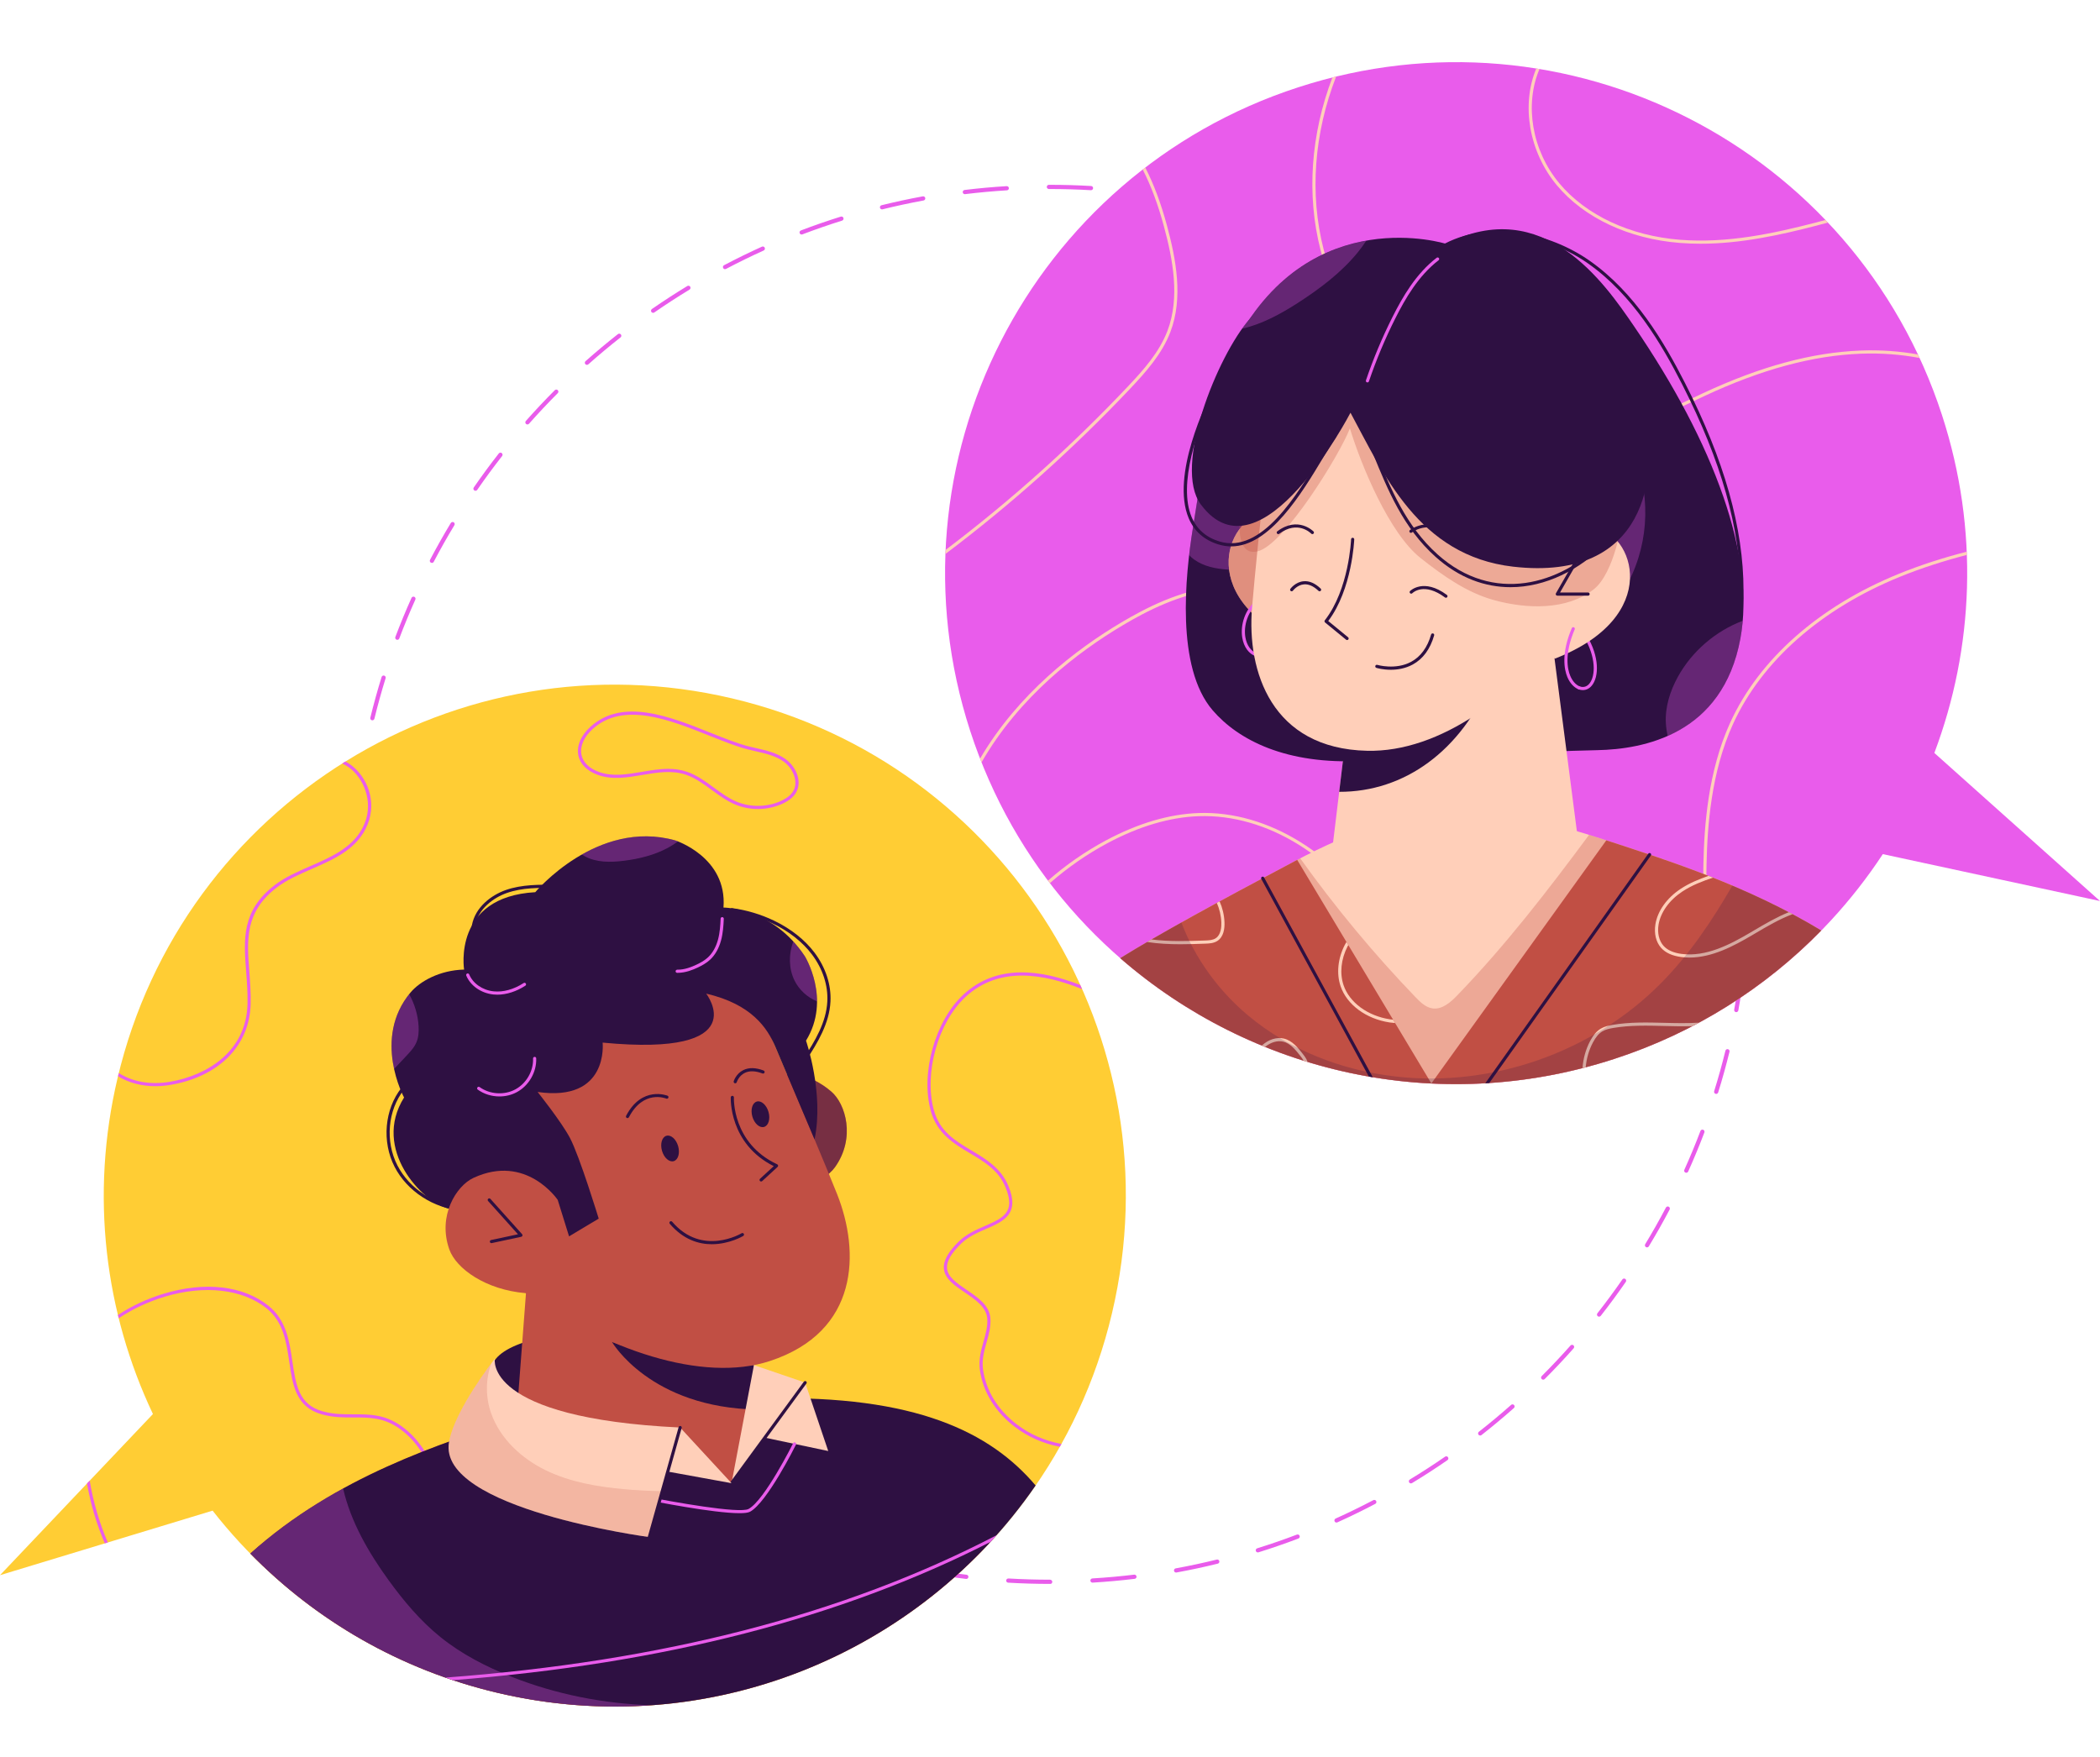 <?xml version="1.0" encoding="UTF-8"?><svg xmlns="http://www.w3.org/2000/svg" xmlns:xlink="http://www.w3.org/1999/xlink" height="418.5" preserveAspectRatio="xMidYMid meet" version="1.0" viewBox="0.0 -14.8 500.0 418.5" width="500.0" zoomAndPan="magnify"><g id="change1_4"><path d="M250.089,362.379H250c-3.317,0-6.67-0.099-9.964-0.293 c-0.275-0.016-0.486-0.253-0.47-0.528c0.017-0.277,0.29-0.48,0.528-0.47 c3.274,0.193,6.607,0.291,9.905,0.291c0.276,0,0.544,0.224,0.544,0.5 S250.365,362.379,250.089,362.379z M260.116,362.076 c-0.263,0-0.483-0.205-0.499-0.47c-0.017-0.275,0.193-0.512,0.469-0.529 c3.32-0.2,6.671-0.502,9.959-0.899c0.255-0.035,0.523,0.161,0.556,0.437 c0.033,0.274-0.162,0.523-0.437,0.557c-3.308,0.399-6.679,0.703-10.018,0.904 C260.136,362.075,260.126,362.076,260.116,362.076z M230.076,361.196 c-0.021,0-0.04-0.001-0.061-0.003c-3.314-0.396-6.661-0.899-9.947-1.495 c-0.272-0.049-0.452-0.31-0.403-0.582c0.05-0.272,0.316-0.451,0.581-0.403 c3.267,0.592,6.594,1.093,9.889,1.486c0.274,0.033,0.47,0.282,0.437,0.556 C230.541,361.009,230.325,361.196,230.076,361.196z M280.019,359.673 c-0.236,0-0.447-0.169-0.491-0.41c-0.049-0.272,0.131-0.532,0.402-0.582 c3.262-0.595,6.551-1.3,9.777-2.093c0.271-0.068,0.54,0.098,0.604,0.366 c0.066,0.268-0.098,0.539-0.366,0.605c-3.245,0.799-6.555,1.507-9.836,2.106 C280.079,359.67,280.049,359.673,280.019,359.673z M210.35,357.616 c-0.039,0-0.079-0.004-0.119-0.014c-3.24-0.794-6.502-1.699-9.694-2.689 c-0.264-0.082-0.411-0.362-0.329-0.625c0.081-0.264,0.356-0.413,0.626-0.33 c3.173,0.985,6.415,1.884,9.636,2.673c0.268,0.066,0.433,0.336,0.366,0.605 C210.779,357.463,210.575,357.616,210.35,357.616z M299.487,354.88 c-0.213,0-0.41-0.137-0.478-0.351c-0.082-0.264,0.065-0.544,0.329-0.626 c3.165-0.986,6.345-2.084,9.451-3.264c0.258-0.1,0.547,0.031,0.646,0.29 c0.098,0.258-0.032,0.547-0.29,0.645c-3.126,1.188-6.325,2.292-9.51,3.285 C299.587,354.873,299.536,354.88,299.487,354.88z M191.185,351.663 c-0.059,0-0.119-0.01-0.177-0.032c-3.128-1.185-6.261-2.481-9.31-3.854 c-0.252-0.113-0.364-0.41-0.251-0.661c0.113-0.253,0.413-0.362,0.661-0.251 c3.031,1.364,6.145,2.653,9.253,3.831c0.259,0.098,0.389,0.387,0.291,0.645 C191.576,351.54,191.387,351.663,191.185,351.663z M318.215,347.768 c-0.19,0-0.372-0.109-0.456-0.294c-0.113-0.252-0.001-0.548,0.251-0.661 c3.023-1.364,6.043-2.837,8.975-4.38c0.243-0.128,0.545-0.036,0.675,0.209 c0.129,0.245,0.035,0.547-0.21,0.675c-2.949,1.552-5.987,3.035-9.028,4.406 C318.354,347.754,318.284,347.768,318.215,347.768z M172.874,343.423 c-0.079,0-0.158-0.019-0.232-0.057c-2.954-1.552-5.905-3.218-8.77-4.951 c-0.236-0.143-0.312-0.45-0.169-0.687c0.144-0.237,0.452-0.31,0.687-0.169 c2.848,1.723,5.78,3.379,8.717,4.921c0.244,0.128,0.339,0.431,0.21,0.675 C173.228,343.326,173.054,343.423,172.874,343.423z M335.94,338.444 c-0.17,0-0.335-0.086-0.429-0.241c-0.143-0.236-0.067-0.543,0.169-0.687 c2.83-1.714,5.652-3.542,8.387-5.433c0.227-0.156,0.538-0.102,0.695,0.127 c0.157,0.227,0.101,0.539-0.127,0.695c-2.751,1.903-5.59,3.742-8.438,5.466 C336.117,338.42,336.028,338.444,335.94,338.444z M155.704,333.033 c-0.099,0-0.197-0.029-0.284-0.089c-2.75-1.9-5.477-3.908-8.105-5.968 c-0.217-0.17-0.255-0.485-0.085-0.702s0.483-0.255,0.702-0.085 c2.612,2.048,5.323,4.044,8.057,5.933c0.228,0.157,0.284,0.468,0.127,0.695 C156.019,332.957,155.862,333.033,155.704,333.033z M352.422,327.046 c-0.147,0-0.295-0.065-0.394-0.191c-0.17-0.217-0.133-0.531,0.085-0.702 c2.615-2.053,5.198-4.208,7.677-6.404c0.207-0.183,0.522-0.166,0.706,0.042 c0.184,0.207,0.164,0.522-0.042,0.706c-2.494,2.21-5.093,4.377-7.724,6.443 C352.639,327.012,352.53,327.046,352.422,327.046z M139.916,320.657 c-0.118,0-0.236-0.042-0.332-0.126c-2.501-2.215-4.966-4.535-7.327-6.895 c-0.195-0.195-0.195-0.512,0-0.707s0.512-0.195,0.707,0 c2.347,2.345,4.798,4.651,7.284,6.854c0.206,0.183,0.226,0.499,0.042,0.706 C140.191,320.6,140.054,320.657,139.916,320.657z M367.426,313.748 c-0.128,0-0.256-0.049-0.354-0.146c-0.195-0.195-0.195-0.512,0-0.707 c2.35-2.35,4.657-4.8,6.857-7.28c0.183-0.208,0.498-0.226,0.706-0.042 c0.206,0.183,0.226,0.499,0.042,0.706c-2.213,2.496-4.534,4.96-6.898,7.324 C367.682,313.699,367.554,313.748,367.426,313.748z M125.73,306.484 c-0.138,0-0.275-0.057-0.374-0.168c-2.217-2.498-4.385-5.096-6.446-7.72 c-0.17-0.217-0.133-0.531,0.085-0.702c0.216-0.171,0.53-0.134,0.702,0.084 c2.048,2.608,4.204,5.19,6.407,7.673c0.184,0.207,0.164,0.523-0.042,0.706 C125.967,306.442,125.849,306.484,125.73,306.484z M380.733,298.742 c-0.108,0-0.217-0.035-0.309-0.106c-0.217-0.17-0.255-0.485-0.085-0.702 c2.054-2.619,4.051-5.329,5.937-8.054c0.156-0.228,0.468-0.283,0.695-0.126 c0.228,0.157,0.284,0.468,0.127,0.696c-1.896,2.742-3.905,5.468-5.972,8.102 C381.028,298.676,380.882,298.742,380.733,298.742z M113.352,290.72 c-0.158,0-0.314-0.075-0.411-0.215c-1.897-2.742-3.738-5.579-5.472-8.434 c-0.143-0.236-0.067-0.543,0.168-0.687c0.236-0.142,0.544-0.069,0.688,0.168 c1.723,2.837,3.552,5.658,5.438,8.383c0.157,0.227,0.101,0.539-0.127,0.696 C113.55,290.691,113.45,290.72,113.352,290.72z M392.145,282.24 c-0.089,0-0.178-0.023-0.259-0.072c-0.236-0.143-0.312-0.451-0.169-0.687 c1.725-2.845,3.382-5.776,4.927-8.714c0.129-0.245,0.432-0.337,0.675-0.209 c0.245,0.128,0.339,0.431,0.21,0.675c-1.554,2.955-3.222,5.905-4.956,8.767 C392.479,282.154,392.313,282.24,392.145,282.24z M102.961,273.591 c-0.18,0-0.353-0.097-0.442-0.267c-1.551-2.945-3.035-5.982-4.412-9.026 c-0.113-0.251-0.002-0.548,0.25-0.662c0.249-0.114,0.548-0.002,0.662,0.25 c1.367,3.026,2.843,6.044,4.385,8.973c0.129,0.244,0.035,0.547-0.209,0.675 C103.119,273.572,103.04,273.591,102.961,273.591z M401.489,264.474 c-0.069,0-0.139-0.014-0.205-0.044c-0.252-0.113-0.364-0.409-0.251-0.661 c1.364-3.025,2.654-6.138,3.836-9.251c0.098-0.258,0.387-0.389,0.646-0.29 c0.258,0.098,0.388,0.387,0.29,0.645c-1.189,3.133-2.487,6.264-3.859,9.308 C401.861,264.365,401.68,264.474,401.489,264.474z M94.721,255.346 c-0.201,0-0.392-0.123-0.468-0.322c-1.188-3.125-2.295-6.323-3.29-9.507 c-0.082-0.264,0.064-0.544,0.328-0.626c0.268-0.083,0.545,0.065,0.627,0.328 c0.988,3.165,2.088,6.344,3.271,9.45c0.098,0.258-0.032,0.547-0.29,0.645 C94.84,255.335,94.78,255.346,94.721,255.346z M408.612,245.695 c-0.049,0-0.099-0.007-0.148-0.022c-0.264-0.082-0.411-0.362-0.329-0.626 c0.984-3.163,1.886-6.404,2.68-9.634c0.065-0.268,0.334-0.436,0.604-0.366 c0.269,0.065,0.433,0.336,0.366,0.604c-0.798,3.25-1.705,6.511-2.695,9.692 C409.023,245.558,408.825,245.695,408.612,245.695z M88.743,236.207 c-0.225,0-0.43-0.152-0.485-0.38c-0.802-3.25-1.512-6.559-2.111-9.835 c-0.05-0.271,0.131-0.532,0.402-0.582c0.267-0.05,0.531,0.13,0.582,0.402 c0.596,3.256,1.302,6.545,2.098,9.776c0.066,0.268-0.098,0.539-0.365,0.605 C88.822,236.203,88.782,236.207,88.743,236.207z M413.395,226.224 c-0.03,0-0.061-0.002-0.091-0.008c-0.271-0.049-0.451-0.31-0.402-0.581 c0.595-3.268,1.097-6.594,1.492-9.887c0.033-0.275,0.283-0.466,0.556-0.437 c0.274,0.033,0.47,0.282,0.437,0.556c-0.397,3.313-0.902,6.66-1.5,9.947 C413.842,226.055,413.631,226.224,413.395,226.224z M85.13,216.487 c-0.249,0-0.465-0.186-0.495-0.44c-0.4-3.299-0.707-6.669-0.91-10.017 c-0.017-0.275,0.193-0.513,0.469-0.529c0.279-0.02,0.514,0.194,0.529,0.469 c0.202,3.328,0.507,6.678,0.904,9.958c0.033,0.274-0.162,0.523-0.436,0.557 C85.171,216.486,85.15,216.487,85.13,216.487z M415.786,206.318 c-0.01,0-0.02-0-0.029-0.001c-0.276-0.016-0.486-0.253-0.47-0.529 c0.197-3.312,0.297-6.674,0.297-9.994v-0.354c0-0.276,0.224-0.5,0.5-0.5s0.5,0.224,0.5,0.5 v0.354c0,3.339-0.101,6.722-0.299,10.053 C416.27,206.114,416.049,206.318,415.786,206.318z M83.916,196.473 c-0.276,0-0.5-0.224-0.5-0.5v-0.178c0-3.284,0.097-6.607,0.288-9.876 c0.016-0.275,0.258-0.485,0.528-0.47c0.275,0.016,0.486,0.252,0.47,0.528 c-0.189,3.25-0.286,6.553-0.286,9.817v0.178 C84.416,196.249,84.192,196.473,83.916,196.473z M415.765,185.915 c-0.262,0-0.481-0.204-0.498-0.469c-0.206-3.322-0.514-6.672-0.915-9.957 c-0.034-0.274,0.161-0.523,0.436-0.557c0.264-0.041,0.522,0.161,0.557,0.436 c0.404,3.304,0.714,6.674,0.921,10.016c0.018,0.275-0.192,0.513-0.468,0.53 C415.786,185.914,415.775,185.915,415.765,185.915z M85.089,176.459 c-0.021,0-0.04-0.001-0.061-0.003c-0.273-0.033-0.47-0.282-0.437-0.556 c0.395-3.319,0.896-6.666,1.489-9.948c0.05-0.272,0.312-0.453,0.581-0.403 c0.271,0.049,0.452,0.31,0.403,0.581c-0.59,3.263-1.088,6.59-1.481,9.889 C85.554,176.272,85.338,176.459,85.089,176.459z M413.329,166.015 c-0.236,0-0.446-0.168-0.491-0.409c-0.602-3.268-1.311-6.556-2.108-9.774 c-0.066-0.268,0.097-0.539,0.365-0.605c0.27-0.067,0.539,0.097,0.605,0.365 c0.803,3.237,1.516,6.546,2.122,9.833c0.05,0.272-0.13,0.533-0.401,0.583 C413.39,166.013,413.359,166.015,413.329,166.015z M88.657,156.73 c-0.039,0-0.079-0.004-0.119-0.014c-0.268-0.066-0.432-0.336-0.366-0.604 c0.792-3.242,1.695-6.503,2.685-9.695c0.081-0.263,0.355-0.413,0.626-0.33 c0.264,0.082,0.411,0.362,0.329,0.625c-0.983,3.172-1.881,6.414-2.669,9.636 C89.087,156.577,88.883,156.73,88.657,156.73z M408.507,146.555 c-0.213,0-0.41-0.137-0.478-0.351c-0.993-3.167-2.097-6.346-3.279-9.446 c-0.099-0.258,0.03-0.547,0.288-0.646c0.261-0.099,0.547,0.031,0.646,0.289 c1.19,3.119,2.301,6.316,3.301,9.503c0.082,0.263-0.064,0.544-0.328,0.626 C408.606,146.547,408.557,146.555,408.507,146.555z M94.6,137.561 c-0.059,0-0.118-0.01-0.177-0.032c-0.259-0.098-0.389-0.386-0.291-0.645 c1.184-3.129,2.479-6.263,3.85-9.312c0.112-0.251,0.41-0.364,0.661-0.251 c0.252,0.113,0.364,0.409,0.251,0.661c-1.363,3.031-2.65,6.145-3.826,9.255 C94.991,137.438,94.802,137.561,94.6,137.561z M401.364,127.838 c-0.19,0-0.372-0.109-0.455-0.293c-1.367-3.017-2.846-6.034-4.396-8.968 c-0.129-0.244-0.035-0.546,0.209-0.675c0.241-0.128,0.546-0.037,0.676,0.208 c1.559,2.951,3.047,5.986,4.421,9.021c0.114,0.252,0.003,0.548-0.249,0.662 C401.504,127.824,401.434,127.838,401.364,127.838z M102.831,119.247 c-0.079,0-0.158-0.019-0.232-0.057c-0.244-0.128-0.339-0.431-0.21-0.675 c1.556-2.966,3.22-5.917,4.946-8.772c0.144-0.237,0.452-0.31,0.687-0.169 c0.236,0.143,0.312,0.45,0.169,0.687c-1.716,2.837-3.37,5.771-4.917,8.719 C103.185,119.15,103.011,119.247,102.831,119.247z M392.012,110.128 c-0.168,0-0.333-0.085-0.427-0.24c-1.726-2.835-3.559-5.654-5.448-8.377 c-0.157-0.227-0.101-0.539,0.126-0.696c0.226-0.158,0.538-0.101,0.696,0.125 c1.9,2.74,3.744,5.575,5.479,8.428c0.144,0.236,0.069,0.543-0.167,0.687 C392.19,110.105,392.101,110.128,392.012,110.128z M113.212,102.072 c-0.099,0-0.197-0.029-0.284-0.088c-0.228-0.157-0.284-0.468-0.127-0.696 c1.894-2.744,3.899-5.472,5.963-8.108c0.17-0.218,0.483-0.256,0.702-0.085 c0.217,0.17,0.255,0.484,0.085,0.702c-2.051,2.621-4.045,5.333-5.928,8.06 C113.526,101.996,113.37,102.072,113.212,102.072z M380.587,93.664 c-0.147,0-0.294-0.065-0.393-0.191c-2.047-2.602-4.206-5.182-6.416-7.667 c-0.184-0.206-0.165-0.522,0.042-0.706c0.205-0.184,0.521-0.166,0.706,0.042 c2.223,2.5,4.395,5.095,6.453,7.713c0.171,0.217,0.134,0.531-0.083,0.702 C380.805,93.629,380.695,93.664,380.587,93.664z M125.579,86.277 c-0.118,0-0.236-0.042-0.331-0.125c-0.207-0.183-0.227-0.499-0.043-0.706 c2.211-2.5,4.529-4.966,6.891-7.332c0.195-0.196,0.512-0.195,0.707-0.001 c0.195,0.195,0.195,0.512,0,0.707c-2.346,2.352-4.65,4.804-6.85,7.289 C125.854,86.22,125.717,86.277,125.579,86.277z M367.266,78.682 c-0.128,0-0.256-0.049-0.354-0.146c-2.354-2.348-4.808-4.651-7.291-6.846 c-0.207-0.183-0.227-0.499-0.044-0.706c0.185-0.208,0.5-0.226,0.706-0.043 c2.498,2.208,4.967,4.525,7.336,6.887c0.195,0.195,0.195,0.512,0.001,0.707 C367.522,78.634,367.394,78.682,367.266,78.682z M139.745,72.085 c-0.138,0-0.275-0.057-0.374-0.168c-0.184-0.207-0.164-0.522,0.042-0.706 c2.497-2.218,5.094-4.389,7.717-6.451c0.214-0.17,0.531-0.134,0.701,0.084 c0.171,0.217,0.134,0.532-0.084,0.702c-2.606,2.049-5.188,4.207-7.67,6.413 C139.982,72.043,139.863,72.085,139.745,72.085z M352.238,65.4 c-0.108,0-0.217-0.035-0.308-0.106c-2.613-2.044-5.326-4.038-8.063-5.925 c-0.227-0.157-0.284-0.468-0.127-0.695c0.157-0.229,0.469-0.284,0.695-0.128 c2.753,1.898,5.482,3.904,8.11,5.96c0.218,0.17,0.257,0.484,0.086,0.702 C352.533,65.334,352.387,65.4,352.238,65.4z M155.503,59.697 c-0.158,0-0.313-0.075-0.411-0.215c-0.157-0.227-0.101-0.538,0.126-0.696 c2.749-1.905,5.586-3.747,8.432-5.475c0.235-0.143,0.543-0.069,0.688,0.168 c0.143,0.236,0.067,0.543-0.168,0.687c-2.829,1.717-5.648,3.548-8.381,5.442 C155.701,59.668,155.602,59.697,155.503,59.697z M335.718,54.012 c-0.089,0-0.178-0.023-0.259-0.072c-2.849-1.72-5.783-3.373-8.722-4.912 c-0.244-0.128-0.339-0.43-0.211-0.675c0.129-0.245,0.434-0.339,0.676-0.211 c2.955,1.549,5.907,3.211,8.774,4.941c0.236,0.143,0.312,0.45,0.169,0.687 C336.052,53.926,335.887,54.012,335.718,54.012z M172.626,49.298 c-0.179,0-0.353-0.097-0.442-0.267c-0.129-0.244-0.035-0.547,0.209-0.676 c2.952-1.557,5.988-3.042,9.024-4.416c0.249-0.114,0.547-0.002,0.662,0.25 c0.113,0.251,0.002,0.548-0.25,0.662c-3.019,1.365-6.036,2.842-8.97,4.39 C172.785,49.279,172.705,49.298,172.626,49.298z M317.938,44.697 c-0.068,0-0.139-0.014-0.205-0.044c-3.035-1.362-6.15-2.647-9.258-3.821 c-0.258-0.098-0.389-0.386-0.291-0.645c0.097-0.259,0.384-0.39,0.645-0.291 c3.126,1.18,6.26,2.474,9.314,3.844c0.252,0.113,0.364,0.409,0.251,0.661 C318.311,44.587,318.128,44.697,317.938,44.697z M190.867,41.047 c-0.201,0-0.392-0.123-0.467-0.322c-0.099-0.258,0.03-0.547,0.289-0.646 c3.12-1.189,6.318-2.298,9.505-3.295c0.268-0.082,0.545,0.065,0.627,0.328 c0.082,0.264-0.064,0.544-0.328,0.626c-3.167,0.992-6.346,2.093-9.448,3.275 C190.986,41.037,190.927,41.047,190.867,41.047z M299.146,37.603 c-0.049,0-0.099-0.007-0.147-0.022c-3.174-0.981-6.416-1.877-9.638-2.663 c-0.269-0.065-0.433-0.336-0.367-0.604c0.065-0.268,0.34-0.433,0.604-0.367 c3.242,0.791,6.504,1.692,9.696,2.679c0.264,0.082,0.412,0.361,0.33,0.625 C299.558,37.465,299.36,37.603,299.146,37.603z M210.003,35.059 c-0.225,0-0.429-0.152-0.485-0.38c-0.066-0.268,0.098-0.539,0.365-0.605 c3.237-0.801,6.547-1.513,9.835-2.117c0.265-0.051,0.531,0.129,0.582,0.401 c0.05,0.271-0.13,0.532-0.401,0.582c-3.269,0.601-6.558,1.309-9.775,2.104 C210.083,35.055,210.042,35.059,210.003,35.059z M279.668,32.854 c-0.03,0-0.06-0.002-0.09-0.008c-3.264-0.589-6.591-1.085-9.889-1.476 c-0.274-0.033-0.471-0.281-0.438-0.555c0.031-0.274,0.281-0.469,0.555-0.438 c3.318,0.393,6.665,0.893,9.949,1.485c0.271,0.049,0.452,0.309,0.403,0.581 C280.115,32.684,279.905,32.854,279.668,32.854z M229.72,31.436 c-0.249,0-0.465-0.186-0.495-0.439c-0.033-0.274,0.161-0.523,0.436-0.557 c3.314-0.403,6.685-0.711,10.018-0.914c0.261-0.014,0.513,0.193,0.529,0.469 s-0.193,0.513-0.469,0.529c-3.312,0.202-6.662,0.508-9.957,0.909 C229.761,31.435,229.74,31.436,229.72,31.436z M259.76,30.494 c-0.011,0-0.021-0-0.03-0.001c-3.215-0.187-6.488-0.281-9.729-0.281 l-0.266,0c-0.276,0-0.5-0.224-0.5-0.5s0.224-0.5,0.5-0.5l0.263-0 c3.264,0,6.557,0.095,9.791,0.283c0.275,0.016,0.486,0.252,0.47,0.528 C260.242,30.288,260.022,30.494,259.76,30.494z" fill="#E95CEB"/></g><g><g id="change1_9"><path d="M460.56,164.503c9.397-24.938,10.709-53.116,1.829-80.431 c-20.772-63.894-89.407-98.851-153.301-78.079s-98.851,89.407-78.079,153.301 c20.772,63.894,89.407,98.851,153.301,78.079 c27.315-8.88,49.334-26.512,63.979-48.777L500,199.763L460.56,164.503z" fill="#E95CEB"/></g><g id="change2_1"><path d="M468.299,117.343c-5.401,1.402-10.758,3.099-15.963,5.221 c-18.785,7.659-32.884,20.098-39.699,35.026 c-5.258,11.518-6.12,24.5-6.312,33.264c-0.111,5.066-0.058,10.917,1.989,16.25 c1.628,4.236,4.497,7.998,7.06,11.19c0.64,0.798,1.312,1.611,2.002,2.426 c-0.204,0.146-0.405,0.295-0.61,0.44c-0.681-0.805-1.344-1.608-1.977-2.396 c-2.598-3.237-5.509-7.054-7.174-11.392c-2.097-5.459-2.152-11.397-2.04-16.535 c0.192-8.83,1.063-21.915,6.38-33.559 c6.895-15.103,21.135-27.678,40.098-35.409 c5.289-2.157,10.73-3.875,16.211-5.292 C468.275,116.833,468.29,117.088,468.299,117.343z M268.984,77.862 c3.952-4.182,7.665-8.366,9.664-13.57c3.131-8.153,1.35-17.417-0.806-25.403 c-1.431-5.303-3.154-9.894-5.158-13.779c-0.201,0.154-0.404,0.307-0.604,0.462 c1.952,3.81,3.635,8.313,5.038,13.513c2.124,7.87,3.884,16.987,0.831,24.939 c-1.95,5.076-5.611,9.199-9.51,13.323 c-13.328,14.101-27.825,27.09-43.29,38.803 c-0.015,0.324-0.035,0.647-0.048,0.971 C240.787,105.284,255.485,92.143,268.984,77.862z M285.365,178.811 c-6.999,0.253-14.389,2.432-21.964,6.477c-4.984,2.661-9.638,5.893-13.883,9.617 c0.151,0.2,0.304,0.398,0.457,0.597c4.211-3.7,8.831-6.91,13.78-9.553 c7.474-3.99,14.754-6.139,21.638-6.389c16.243-0.588,33.04,9.853,42.816,26.593 c6.758,11.571,9.864,24.562,11.478,37.007c0.253,0.015,0.508,0.024,0.761,0.037 c-1.619-12.566-4.746-25.703-11.591-37.422 C318.941,188.799,301.873,178.208,285.365,178.811z M399.964,43.049 c1.646,0.129,3.289,0.19,4.926,0.19c9.541,0,18.896-2.048,27.681-4.33 c0.882-0.229,1.762-0.472,2.644-0.707c-0.195-0.206-0.386-0.416-0.582-0.621 c-0.75,0.2-1.5,0.407-2.251,0.602c-10.229,2.657-21.228,4.996-32.358,4.118 c-11.921-0.94-22.401-5.841-28.752-13.447 c-6.557-7.851-8.322-18.785-4.731-27.212c-0.255-0.042-0.509-0.089-0.764-0.13 c-3.601,8.658-1.771,19.811,4.918,27.822 C377.174,37.094,387.843,42.093,399.964,43.049z M443.098,69.425 c4.812-0.179,9.487,0.179,13.939,1.021c-0.129-0.279-0.253-0.562-0.384-0.839 c-4.351-0.783-8.905-1.109-13.583-0.931C431.5,69.109,419.225,72.423,405.541,78.807 c-0.925,0.432-1.847,0.872-2.77,1.313c-3.863,1.846-7.858,3.755-12.022,4.934 c-6.304,1.785-12.851,1.883-18.412,1.742c-9.165-0.231-15.977-1.239-22.087-3.268 c-16.662-5.533-30.44-20.827-35.103-38.964 c-3.391-13.194-2.26-27.661,2.983-41.134c-0.299,0.073-0.598,0.154-0.896,0.229 c-5.133,13.475-6.202,27.91-2.813,41.091 c4.724,18.378,18.694,33.878,35.593,39.49c6.184,2.053,13.062,3.073,22.304,3.306 c5.626,0.142,12.237,0.042,18.637-1.771c4.226-1.196,8.249-3.119,12.141-4.979 c0.921-0.44,1.841-0.879,2.763-1.31 C419.449,73.146,431.631,69.855,443.098,69.425z M368.341,205.849 c-0.479-21.313-2.814-43.01-16.551-57.339 c-8.66-9.034-20.71-13.86-32.31-18.03 c-9.817-3.528-19.462-6.618-29.439-5.648c-9.172,0.888-17.522,5.314-23.006,8.565 c-10.825,6.42-24.611,16.966-33.683,32.451c0.115,0.297,0.234,0.591,0.352,0.886 c8.987-15.627,22.852-26.25,33.714-32.692c5.422-3.215,13.673-7.591,22.695-8.465 c9.829-0.953,19.38,2.109,29.113,5.608c11.516,4.139,23.475,8.926,32.022,17.842 c13.559,14.145,15.867,35.676,16.342,56.837l0.033,1.485 c0.25,11.323,0.507,22.862,2.724,33.665c0.245-0.049,0.491-0.099,0.736-0.15 c-2.206-10.746-2.46-22.247-2.71-33.532L368.341,205.849z" fill="#FFCFB9"/></g><g id="change3_25"><path d="M380.364,163.836c10.792-0.218,29.788-3.631,34.017-26.588 c3.566-19.357-6.041-46.183-25.43-74.511 c-6.878-10.049-21.425-31.281-44.651-19.467c0,0-31.849-10.059-49.808,22.89 c-5.501,10.094-4.775,9.225-10.472,44.774 c-1.823,11.377-4.095,33.189,4.703,43.405 c6.134,7.123,17.542,12.988,35.617,12.054 C339.089,165.631,365.598,164.135,380.364,163.836z" fill="#2E1042"/></g><g id="change1_12" opacity=".3"><path d="M388.626,121.948c4.606-10.432,3.845-21.503-0.647-31.592 c-5.066-11.377-9.828-8.069-12.193,3.609 C374.079,102.389,377.78,146.503,388.626,121.948z" fill="#E95CEB"/></g><g id="change1_11" opacity=".3"><path d="M291.203,120.743c6.621,0.694,13.625-1.102,18.593-5.533 c2.922-2.606,5.036-5.977,7.109-9.299c-5.149-1.192-10.235-2.022-15.299-3.534 c-5.16-1.54-10.296-3.24-15.49-4.662c-0.592,3.752-1.276,8.097-2.097,13.219 c-0.303,1.89-0.614,4.085-0.889,6.449c0.145,0.153,0.288,0.308,0.445,0.451 C285.62,119.701,288.45,120.454,291.203,120.743z" fill="#E95CEB"/></g><g id="change2_7"><path d="M368.443 129.031L376.386 190.4 316.683 191.755 323.304 136.912z" fill="#FFCFB9"/></g><g id="change2_4"><path d="M320.379,116.777c0,0-4.828-11.346-18.895-9.51 c-10.059,1.313-16.786,21.492,9.018,31.441L320.379,116.777z" fill="#FFCFB9"/></g><g id="change4_4" opacity=".5"><path d="M320.379,116.777c0,0-4.828-11.346-18.895-9.51 c-10.059,1.313-16.786,21.492,9.018,31.441L320.379,116.777z" fill="#C14F44"/></g><g id="change1_17"><path d="M299.169,141.517c-0.038,0-0.077-0.006-0.116-0.019 c-1.695-0.551-2.924-2.229-3.284-4.49c-0.458-2.875,0.536-6.838,3.791-9.214 c0.166-0.122,0.401-0.086,0.523,0.082c0.122,0.167,0.086,0.402-0.082,0.524 c-2.998,2.189-3.914,5.841-3.491,8.49c0.314,1.977,1.353,3.433,2.775,3.896 c0.196,0.064,0.305,0.275,0.24,0.472 C299.474,141.416,299.327,141.517,299.169,141.517z" fill="#E95CEB"/></g><g id="change3_28"><path d="M355.017,147.001c2.257-5.385-31.712-10.088-31.712-10.088 l-5.176,28.379l1.607,1.179l-0.88,7.289 C334.379,173.805,347.876,164.035,355.017,147.001z" fill="#2E1042"/></g><g id="change1_1"><path d="M376.856,149.539c-0.322,0-0.655-0.058-0.992-0.175 c-0.195-0.068-0.298-0.282-0.23-0.478c0.069-0.196,0.283-0.298,0.479-0.23 c1.138,0.397,1.892-0.151,2.323-0.681c1.5-1.847,1.565-6.346-1.269-11.047 c-0.106-0.177-0.05-0.408,0.128-0.515c0.176-0.106,0.407-0.051,0.515,0.128 c3.042,5.047,2.911,9.811,1.208,11.907 C378.436,149.165,377.679,149.539,376.856,149.539z" fill="#E95CEB"/></g><g id="change2_8"><path d="M304.011,72.705c0,0-4.67,42.197-5.909,57.245 c-1.242,15.094,4.634,33.53,27.419,34.036 c17.295,0.384,35.299-12.875,49.618-31.504l6.794-54.521L304.011,72.705z" fill="#FFCFB9"/></g><g id="change2_5"><path d="M360.254,120.141c0,0,4.828-11.346,18.895-9.51 c10.059,1.313,16.786,21.492-9.018,31.441L360.254,120.141z" fill="#FFCFB9"/></g><g id="change4_5" opacity=".3"><path d="M385.986,108.97l-4.052-31.009l-77.923-5.256 c0,0-16.477,46.421-4.648,43.803c6.362-1.408,19.738-23.213,22.042-29.308 c2.743,9.017,9.438,25.059,16.838,30.895c5.315,4.192,10.972,8.23,17.5,10.019 c7.818,2.142,17.297,2.429,23.69-2.554 C384.405,121.683,386.401,109.003,385.986,108.97z" fill="#C14F44"/></g><g id="change3_9"><path d="M378.119,127.048h-7.333c-0.134,0-0.258-0.071-0.324-0.187 c-0.067-0.116-0.067-0.258-0.001-0.375l5.732-9.999 c0.104-0.181,0.333-0.241,0.512-0.139c0.18,0.103,0.242,0.332,0.139,0.512 l-5.41,9.438h6.686c0.207,0,0.375,0.168,0.375,0.375S378.326,127.048,378.119,127.048z" fill="#2E1042"/></g><g id="change2_2"><path d="M308.17,190.33c-18.746,9.929-31.95,17.158-41.449,23.035 c31.177,27.145,75.414,37.72,117.588,24.009 c19.351-6.291,36.027-16.99,49.323-30.601 c-17.701-10.693-36.275-16.588-50.648-21.293 C353.128,175.708,336.951,175.086,308.17,190.33z" fill="#FFCFB9"/></g><g id="change4_1"><path d="M378.349,184.008 c-9.829,13.262-19.917,26.348-31.374,38.215c-1.603,1.661-3.599,3.43-5.885,3.112 c-1.625-0.226-2.897-1.464-4.034-2.646c-9.951-10.339-19.133-21.416-27.479-33.09 c-0.469,0.243-0.932,0.479-1.407,0.731c-18.746,9.929-31.95,17.158-41.449,23.035 c31.177,27.145,75.414,37.72,117.588,24.009 c19.351-6.291,36.027-16.99,49.323-30.601 c-17.701-10.693-36.275-16.588-50.648-21.293 C381.399,184.961,379.861,184.474,378.349,184.008z" fill="#C14F44" opacity=".3"/></g><g id="change3_1"><path d="M331.142,144.693c-1.918,0-3.329-0.418-3.434-0.45 c-0.198-0.061-0.31-0.27-0.249-0.468c0.061-0.198,0.271-0.308,0.468-0.25 c0.042,0.013,4.361,1.285,8.079-0.738c2.257-1.226,3.851-3.409,4.739-6.488 c0.058-0.199,0.268-0.312,0.464-0.256c0.199,0.058,0.314,0.265,0.257,0.464 c-0.947,3.282-2.665,5.618-5.107,6.943 C334.57,144.42,332.69,144.693,331.142,144.693z" fill="#2E1042"/></g><g id="change3_5"><path d="M320.734,137.619c-0.084,0-0.168-0.028-0.237-0.085l-5.005-4.102 c-0.158-0.129-0.184-0.361-0.058-0.521c5.761-7.345,6.249-19.171,6.253-19.29 c0.008-0.202,0.174-0.361,0.375-0.361c0.004,0,0.009,0,0.014,0 c0.207,0.007,0.368,0.181,0.361,0.388c-0.005,0.119-0.49,11.884-6.189,19.435 l4.724,3.872c0.16,0.131,0.184,0.368,0.053,0.528 C320.95,137.572,320.843,137.619,320.734,137.619z" fill="#2E1042"/></g><g id="change3_20"><path d="M346.558,114.009c-0.1,0-0.198-0.039-0.271-0.117 c-5.295-5.572-9.928-2.035-10.121-1.883c-0.162,0.128-0.398,0.1-0.526-0.062 c-0.128-0.162-0.102-0.397,0.061-0.526c0.053-0.042,5.354-4.128,11.13,1.954 c0.143,0.15,0.137,0.388-0.014,0.53 C346.743,113.975,346.65,114.009,346.558,114.009z" fill="#2E1042"/></g><g id="change3_15"><path d="M304.354,112.392c-0.114,0-0.227-0.052-0.3-0.15 c-0.124-0.166-0.091-0.401,0.075-0.525c4.933-3.691,8.575,0.003,8.611,0.041 c0.144,0.149,0.139,0.386-0.011,0.529c-0.148,0.144-0.387,0.139-0.529-0.009 c-0.131-0.133-3.232-3.245-7.622,0.04 C304.512,112.368,304.433,112.392,304.354,112.392z" fill="#2E1042"/></g><g id="change3_21"><path d="M360.254,120.141c-22.511-2.591-30.856-22.162-38.709-36.661 c0,0-21.331,41.078-35.641,21.841c-6.709-9.019,3.96-35.402,11.62-44.14 c20.267-23.122,68.726-7.063,84.637,6.994 c3.797,3.355,8.183,13.021,9.465,17.923 C394.552,97.294,392.589,123.862,360.254,120.141z" fill="#2E1042"/></g><g id="change4_2"><path d="M382.455,185.309l-41.655,57.897l-31.941-53.235 c-0.231,0.121-0.456,0.235-0.689,0.358c-18.746,9.929-31.95,17.158-41.449,23.035 c31.177,27.145,75.414,37.72,117.588,24.009 c19.351-6.291,36.027-16.99,49.323-30.601 c-17.701-10.693-36.275-16.588-50.649-21.293 C382.805,185.421,382.633,185.367,382.455,185.309z" fill="#C14F44"/></g><g id="change3_23"><path d="M359.651,125.028c-5.999,0-12.17-2.129-17.864-7.24 c-7.684-6.896-11.327-15.828-14.852-24.467c-1.761-4.315-3.581-8.778-5.886-12.948 c-0.101-0.181-0.034-0.409,0.146-0.509c0.181-0.1,0.409-0.035,0.51,0.147 c2.326,4.208,4.155,8.692,5.924,13.027c3.492,8.56,7.104,17.412,14.657,24.191 c13.284,11.921,29.253,7.149,39.188-2.87c0.146-0.146,0.385-0.148,0.53-0.002 c0.147,0.146,0.148,0.383,0.003,0.53 C376.073,120.873,368.03,125.028,359.651,125.028z" fill="#2E1042"/></g><g id="change3_26"><path d="M293.15,115.316c-0.994,0-2.007-0.147-3.037-0.463 c-3.396-1.04-5.779-3.137-7.084-6.232c-4.304-10.214,4.22-27.691,5.973-31.091 c0.095-0.185,0.323-0.255,0.505-0.162c0.184,0.095,0.256,0.321,0.161,0.505 c-4.767,9.248-9.185,22.773-5.947,30.456c1.214,2.881,3.438,4.834,6.611,5.807 c10.02,3.065,18.501-11.084,24.122-20.445c1.094-1.822,2.128-3.544,3.024-4.885 c0.116-0.172,0.35-0.217,0.52-0.104c0.173,0.115,0.219,0.348,0.104,0.521 c-0.886,1.326-1.868,2.961-3.005,4.854 C309.916,102.706,302.344,115.316,293.15,115.316z" fill="#2E1042"/></g><g id="change3_32"><path d="M408.163,147.376c-0.092,0-0.184-0.033-0.256-0.101 c-0.151-0.141-0.159-0.378-0.019-0.53c4.311-4.614,6.493-11.665,6.487-20.958 c-0.011-14.727-4.546-30.775-13.864-49.061 c-4.847-9.51-11.789-21.387-22.541-28.882 c-9.146-6.376-23.413-9.902-34.666-3.401c-0.177,0.103-0.408,0.042-0.513-0.137 c-0.104-0.179-0.042-0.409,0.138-0.512c11.538-6.664,26.127-3.077,35.471,3.436 c10.888,7.59,17.894,19.569,22.779,29.157 c9.373,18.394,13.936,34.553,13.946,49.401 c0.006,9.489-2.244,16.712-6.688,21.47 C408.363,147.336,408.264,147.376,408.163,147.376z" fill="#2E1042"/></g><g id="change1_6"><path d="M325.581,76.268c-0.04,0-0.081-0.006-0.121-0.02 c-0.195-0.066-0.301-0.279-0.234-0.476c1.744-5.132,3.862-10.191,6.296-15.037 c2.443-4.863,5.606-10.348,10.541-14.152c0.162-0.126,0.398-0.096,0.525,0.068 c0.127,0.164,0.096,0.399-0.068,0.526c-4.814,3.712-7.923,9.107-10.328,13.895 c-2.418,4.815-4.522,9.842-6.255,14.941 C325.883,76.17,325.737,76.268,325.581,76.268z" fill="#E95CEB"/></g><g id="change1_2"><path d="M375.988,149.385c-0.047,0-0.095-0.009-0.142-0.028 c-1.129-0.46-2.079-1.508-2.675-2.95c-0.711-1.72-1.518-5.519,1.066-11.628 c0.08-0.191,0.302-0.28,0.492-0.199c0.19,0.081,0.279,0.301,0.199,0.491 c-2.479,5.858-1.731,9.438-1.065,11.05c0.52,1.255,1.323,2.158,2.266,2.542 c0.191,0.078,0.284,0.297,0.206,0.489 C376.276,149.297,376.136,149.385,375.988,149.385z" fill="#E95CEB"/></g><g id="change2_3"><path d="M311.302,238.009c0.008,0.023,0.01,0.047,0.018,0.07 c-0.309-0.094-0.619-0.182-0.927-0.279c-0.233-0.441-0.551-0.848-0.861-1.245 c-1.186-1.515-2.383-2.908-3.994-3.303c-1.371-0.337-3.005,0.146-4.323,1.254 c-0.26-0.105-0.519-0.211-0.777-0.317c0.015-0.014,0.026-0.031,0.042-0.045 c1.533-1.416,3.535-2.037,5.238-1.62c1.996,0.49,3.388,2.27,4.404,3.57 C310.553,236.644,311.042,237.269,311.302,238.009z M425.913,202.425 c-2.917,1.171-5.708,2.815-8.446,4.432l-0.648,0.382 c-4.892,2.883-10.61,5.892-16.475,5.113c-1.91-0.254-3.344-0.898-4.262-1.915 c-1.069-1.187-1.516-3.067-1.192-5.03c0.488-2.966,2.559-5.851,5.68-7.915 c2.234-1.478,4.758-2.449,7.292-3.296c-0.36-0.143-0.719-0.283-1.078-0.424 c-2.298,0.799-4.571,1.733-6.629,3.094c-3.295,2.179-5.483,5.247-6.006,8.418 c-0.365,2.219,0.137,4.28,1.376,5.655c1.041,1.153,2.629,1.878,4.719,2.156 c0.678,0.09,1.351,0.132,2.021,0.132c5.373,0,10.488-2.722,14.935-5.342 l0.649-0.383c2.899-1.712,5.857-3.453,8.945-4.612 C426.5,202.735,426.207,202.58,425.913,202.425z M330.954,227.935 c-5.311-0.808-9.647-3.991-11.051-8.11c-0.966-2.838-0.618-6.218,0.955-9.274 c0.052-0.101,0.114-0.2,0.168-0.3l-0.444-0.74 c-0.134,0.231-0.27,0.462-0.391,0.697c-1.666,3.236-2.03,6.829-0.999,9.859 c1.492,4.381,6.063,7.76,11.647,8.609c0.441,0.067,0.885,0.107,1.329,0.146 l-0.486-0.81C331.441,227.985,331.196,227.972,330.954,227.935z M396.249,228.771 c-4.058-0.103-8.252-0.21-12.32,0.49c-0.954,0.164-1.955,0.387-2.817,0.908 c-0.956,0.577-1.753,1.507-2.507,2.929c-1.06,1.999-1.652,4.208-1.818,6.45 c0.254-0.065,0.509-0.129,0.763-0.196c0.184-2.053,0.746-4.07,1.717-5.903 c0.688-1.297,1.397-2.135,2.231-2.639c0.757-0.456,1.677-0.659,2.558-0.811 c3.995-0.688,8.151-0.581,12.174-0.48c2.209,0.056,4.457,0.109,6.704,0.037 c0.523-0.272,1.045-0.546,1.563-0.825 C401.746,228.907,398.968,228.84,396.249,228.771z M290.38,199.856 c-0.221,0.12-0.439,0.239-0.658,0.358c0.624,1.419,1.007,2.994,1.073,4.638 c0.043,1.057-0.075,2.954-1.341,3.778c-0.721,0.469-1.675,0.503-2.518,0.534 c-4.054,0.146-8.465,0.301-12.77-0.25c-0.353,0.205-0.696,0.405-1.04,0.607 c2.628,0.403,5.297,0.534,7.913,0.534c2.022,0,4.013-0.072,5.925-0.142 c0.893-0.032,2.005-0.072,2.898-0.654c1.499-0.976,1.742-2.952,1.683-4.438 C291.474,203.062,291.058,201.375,290.38,199.856z" fill="#FFCFB9"/></g><g id="change3_17"><path d="M395.386,219.419 c-16.26,16.379-40.213,24.773-63.14,22.127 c-12.727-1.469-25.186-6.269-35.021-14.48 c-7.068-5.901-12.688-13.615-15.946-22.198 c-5.649,3.159-10.446,5.953-14.557,8.497 c31.177,27.145,75.413,37.719,117.587,24.008 c19.348-6.29,36.022-16.987,49.317-30.595 c-7.022-4.24-14.18-7.729-21.16-10.686 C407.616,204.506,402.208,212.548,395.386,219.419z" fill="#2E1042" opacity=".2"/></g><g id="change3_18"><path d="M393.062,188.923l-38.468,54.18 c-0.32,0.021-0.641,0.039-0.961,0.058l38.818-54.672 c0.121-0.169,0.355-0.208,0.522-0.088 C393.143,188.519,393.183,188.754,393.062,188.923z M300.46,194.003 c-0.182,0.099-0.249,0.327-0.149,0.509l25.601,47.048 c0.314,0.055,0.627,0.111,0.942,0.163L300.969,194.154 C300.871,193.972,300.646,193.905,300.46,194.003z" fill="#2E1042"/></g><g><g id="change5_1"><path d="M50.621,344.934c16.422,20.989,39.814,36.754,67.765,43.364 c65.383,15.46,130.919-25.01,146.379-90.392S239.755,166.986,174.373,151.526 c-65.383-15.46-130.919,25.01-146.379,90.392 c-6.609,27.951-2.99,55.927,8.421,80.01L0,360.304L50.621,344.934z" fill="#FFCD34"/></g><g id="change3_22"><path d="M110.022,273.507c-0.01,0-0.02-0-0.03-0.001 c-6.754-0.544-13.047-4.635-16.029-10.423c-3.094-6.001-2.417-13.758,1.646-18.862 c0.341-0.428,0.727-0.86,1.24-1.124c0.183-0.095,0.41-0.022,0.505,0.162 c0.094,0.185,0.021,0.411-0.163,0.505c-0.365,0.188-0.662,0.505-0.996,0.924 c-3.884,4.88-4.528,12.304-1.565,18.051c2.867,5.562,8.922,9.495,15.424,10.019 c0.206,0.017,0.36,0.198,0.344,0.404 C110.381,273.358,110.217,273.507,110.022,273.507z" fill="#2E1042"/></g><g id="change1_15"><path d="M21.36,337.793c0.814,4.99,2.281,9.991,4.306,14.718 l-0.719,0.218c-1.956-4.585-3.389-9.424-4.226-14.263L21.36,337.793z M95.588,324.815c-3.988-2.839-7.59-2.828-11.392-2.82 c-2.373,0.01-4.827,0.013-7.432-0.728c-5.648-1.604-6.344-6.362-7.149-11.871 c-0.706-4.829-1.436-9.821-5.668-13.22c-6.006-4.823-15.109-5.878-24.985-2.893 c-3.98,1.204-7.664,2.95-10.882,5.07c0.062,0.255,0.129,0.507,0.192,0.761 c3.207-2.142,6.906-3.904,10.907-5.114c9.489-2.869,18.574-1.838,24.3,2.76 c4.002,3.214,4.71,8.058,5.395,12.744c0.809,5.526,1.571,10.746,7.687,12.483 c2.705,0.769,5.206,0.768,7.639,0.756c3.704-0.004,7.163-0.018,10.954,2.682 c4.416,3.144,7.52,8.36,8.516,14.312c1.435,8.573-1.54,17.508-8.376,25.158 c-3.271,3.661-7.233,6.818-11.524,9.332c0.244,0.147,0.48,0.304,0.726,0.449 c4.226-2.52,8.123-5.662,11.358-9.282c6.99-7.824,10.029-16.979,8.557-25.782 C103.38,333.468,100.165,328.074,95.588,324.815z M189.501,173.989 c-0.612,1.036-1.644,1.88-3.152,2.582c-1.834,0.853-3.865,1.28-5.896,1.28 c-1.835,0-3.668-0.35-5.355-1.052c-2.046-0.852-3.86-2.182-5.615-3.468 c-1.93-1.415-3.926-2.878-6.187-3.648c-3.33-1.134-6.899-0.528-10.349,0.059 c-3.53,0.6-7.18,1.222-10.599-0.012c-2.59-0.934-4.239-2.589-4.645-4.661 c-0.445-2.272,0.624-4.766,2.933-6.843c7.645-6.876,18.78-2.43,28.603,1.495 c3.345,1.336,6.504,2.598,9.218,3.265c0.508,0.125,1.021,0.242,1.536,0.359 c2.386,0.542,4.852,1.104,6.905,2.518 C189.43,167.603,191.145,171.207,189.501,173.989z M186.473,166.478 c-1.935-1.333-4.329-1.877-6.646-2.404c-0.52-0.118-1.037-0.236-1.55-0.362 c-2.764-0.68-5.946-1.951-9.315-3.297c-9.621-3.842-20.525-8.199-27.823-1.633 c-2.108,1.896-3.092,4.135-2.699,6.142c0.354,1.803,1.832,3.259,4.163,4.1 c3.234,1.166,6.627,0.589,10.219-0.022c2.067-0.352,4.175-0.71,6.271-0.71 c1.495,0,2.983,0.183,4.446,0.681c2.37,0.808,4.412,2.305,6.388,3.754 c1.72,1.26,3.497,2.563,5.461,3.38c3.361,1.4,7.342,1.319,10.646-0.216 c1.367-0.636,2.29-1.383,2.822-2.284 C190.234,171.273,188.736,168.037,186.473,166.478z M234.063,311.408 c-0.347-2.356,0.257-4.494,0.841-6.56c0.509-1.802,1.035-3.665,0.912-5.636 c-0.195-3.148-2.979-5.035-5.671-6.859c-2.304-1.562-4.48-3.037-4.66-5.109 c-0.144-1.642,0.969-3.583,3.398-5.937c1.681-1.627,3.847-2.572,5.94-3.486 c4.152-1.812,8.075-3.523,5.249-10.26c-1.773-4.226-5.307-6.332-8.724-8.367 c-3.923-2.337-7.628-4.545-9.027-9.729c-2.356-8.731,1.026-20.77,7.541-26.837 c8.043-7.49,18.757-5.513,27.787-1.882c-0.146-0.328-0.293-0.656-0.441-0.983 c-9.085-3.529-19.735-5.249-27.858,2.316c-6.696,6.237-10.175,18.61-7.754,27.582 c1.479,5.478,5.489,7.868,9.368,10.179c3.466,2.064,6.738,4.014,8.416,8.013 c2.54,6.055-0.563,7.409-4.857,9.282c-2.055,0.897-4.385,1.914-6.162,3.635 c-2.603,2.521-3.788,4.66-3.625,6.541c0.212,2.428,2.531,4,4.987,5.665 c2.542,1.723,5.171,3.504,5.344,6.285c0.114,1.843-0.372,3.564-0.886,5.386 c-0.605,2.142-1.231,4.358-0.861,6.873c0.764,5.197,3.613,9.834,8.24,13.41 c3.152,2.436,6.828,4.033,10.779,4.796c0.128-0.227,0.258-0.453,0.385-0.681 c-3.931-0.721-7.583-2.296-10.704-4.708 C237.55,320.878,234.799,316.409,234.063,311.408z M40.593,243.547 c11.536-1.963,18.851-9.347,19.09-19.27c0.064-2.661-0.131-5.206-0.319-7.666 c-0.587-7.646-1.094-14.249,6.594-20.113c2.358-1.799,5.347-3.102,8.237-4.362 c5.407-2.357,10.998-4.794,13.341-10.638c2.265-5.646-0.254-11.359-3.911-14.084 c-0.449-0.335-0.911-0.623-1.383-0.867c-0.25,0.155-0.496,0.316-0.745,0.473 c0.573,0.263,1.135,0.59,1.68,0.996c3.344,2.491,5.765,7.965,3.664,13.204 c-2.229,5.559-7.677,7.933-12.945,10.23c-2.932,1.277-5.963,2.599-8.393,4.453 c-8.011,6.112-7.49,12.903-6.887,20.767c0.188,2.442,0.381,4.968,0.317,7.59 c-0.274,11.406-9.719,17.061-18.465,18.549c-4.571,0.779-8.829,0.042-12.18-2.066 c-0.062,0.251-0.128,0.501-0.188,0.753c2.556,1.551,5.585,2.365,8.868,2.365 C38.147,243.86,39.36,243.757,40.593,243.547z" fill="#E95CEB"/></g><g><g id="change3_6"><path d="M117.104,310.621c2.744-10.883,50.927-12.248,64.816,2.752 c11.465,12.382-21.157,14.358-29.351,14.624 C142.701,328.318,112.62,328.405,117.104,310.621z" fill="#2E1042"/></g><g id="change4_7"><path d="M122.961,323.065c-17.905,5.86-42.967,13.754-63.359,32.085 c15.54,15.853,35.583,27.661,58.783,33.147 c44.09,10.425,88.246-4.585,117.073-35.515 c-8.809-6.105-22.423-13.669-44.386-25.302 C164.87,313.602,150.142,314.169,122.961,323.065z" fill="#C14F44"/></g><g id="change4_3"><path d="M128.091 255.528L122.603 327.786 181.117 329.115 175.539 263.695z" fill="#C14F44"/></g><g id="change3_30"><path d="M145.696,304.747c0,0,9.09,15.734,34.797,16.12l-0.982-10.591 C179.511,310.277,161.282,310.468,145.696,304.747z" fill="#2E1042"/></g><g id="change4_8"><path d="M177.208,244.739c0,0,10.179-8.65,20.728,0.407 c3.411,2.929,5.813,11.023,0.898,17.961c-2.804,3.959-10.935,6.902-20.317,5.081 L177.208,244.739z" fill="#C14F44"/></g><g id="change3_11" opacity=".5"><path d="M177.208,244.739c0,0,10.179-8.65,20.728,0.407 c3.411,2.929,5.813,11.023,0.898,17.961c-2.804,3.959-10.935,6.902-20.317,5.081 L177.208,244.739z" fill="#2E1042"/></g><g id="change4_9"><path d="M177.36,217.57c0,0,16.466,38.213,21.939,51.963 c5.489,13.792,5.263,32.755-15.949,39.757 c-16.1,5.315-39.437-2.789-58.195-16.147l-24.205-59.228L177.36,217.57z" fill="#C14F44"/></g><g id="change3_12"><path d="M106.849,273.007c-6.408-1.52-18.331-14.208-10.644-26.452 c0,0-7.639-14.066,1.535-25.007c2.229-2.658,6.954-5.32,12.759-5.457 c0,0-2.824-17.321,16.941-18.431c0,0,14.688-17.56,33.342-12.328 c0,0,12.409,3.97,11.474,15.99c0,0,11.683-0.031,19.362,11.575 c0,0,6.36,10.247,0.289,20.119c0,0,4.344,12.523,2.028,23.517 c0,0-6.546-15.504-9.347-22.089c-1.878-4.416-5.605-10.11-16.449-12.627 c0,0,11.814,15.163-24.654,11.664c0,0,1.544,14.217-15.479,11.754 c0,0,5.586,6.993,7.672,10.902c2.315,4.338,6.871,19.257,6.871,19.257 l-7.059,4.22l-2.702-8.679C132.787,270.933,116.678,275.339,106.849,273.007z" fill="#2E1042"/></g><g id="change4_6"><path d="M132.787,270.933c0,0-7.445-11.091-20.059-5.241 c-4.078,1.892-8.59,9.029-5.745,17.041c1.623,4.572,8.648,9.613,18.172,10.41 L132.787,270.933z" fill="#C14F44"/></g><g id="change3_3"><path d="M117.004,281.231c-0.174,0-0.329-0.121-0.367-0.296 c-0.043-0.203,0.086-0.402,0.289-0.445l6.395-1.368l-7.112-7.926 c-0.138-0.154-0.125-0.391,0.029-0.53c0.154-0.137,0.392-0.125,0.529,0.029 l7.544,8.408c0.089,0.1,0.119,0.239,0.077,0.366 c-0.041,0.127-0.147,0.223-0.278,0.251l-7.027,1.503 C117.056,281.229,117.029,281.231,117.004,281.231z" fill="#2E1042"/></g><g id="change3_29"><ellipse cx="159.54" cy="258.688" fill="#2E1042" rx="2" ry="3.143" transform="rotate(-15.972 159.54 258.688)"/></g><g id="change3_27"><ellipse cx="181.054" cy="250.538" fill="#2E1042" rx="2" ry="3.143" transform="rotate(-15.972 181.054 250.538)"/></g><g id="change3_2"><path d="M169.482,281.491c-3.129,0-6.781-1.085-10.014-4.869 c-0.135-0.158-0.116-0.394,0.042-0.529c0.157-0.135,0.395-0.116,0.528,0.042 c7.14,8.357,16.443,2.8,16.535,2.742c0.178-0.106,0.408-0.053,0.516,0.124 c0.108,0.176,0.054,0.407-0.123,0.516 C176.91,279.552,173.664,281.491,169.482,281.491z" fill="#2E1042"/></g><g id="change3_31"><path d="M181.217,266.553c-0.102,0-0.202-0.041-0.276-0.121 c-0.14-0.152-0.13-0.39,0.022-0.53l3.265-3.005 c-10.716-5.349-10.243-16.282-10.236-16.393 c0.011-0.207,0.182-0.354,0.395-0.354c0.206,0.011,0.365,0.188,0.354,0.395 c-0.005,0.108-0.454,10.881,10.308,15.915 c0.113,0.053,0.192,0.159,0.212,0.283c0.019,0.124-0.025,0.249-0.117,0.333 l-3.671,3.379C181.398,266.52,181.308,266.553,181.217,266.553z" fill="#2E1042"/></g><g id="change3_13"><path d="M149.408,251.459c-0.059,0-0.118-0.014-0.174-0.042 c-0.184-0.096-0.255-0.322-0.158-0.506c3.761-7.208,9.791-4.813,9.853-4.789 c0.191,0.079,0.281,0.298,0.203,0.489c-0.078,0.19-0.295,0.284-0.489,0.204 c-0.222-0.09-5.466-2.144-8.902,4.442 C149.674,251.386,149.543,251.459,149.408,251.459z" fill="#2E1042"/></g><g id="change3_10"><path d="M175.054,243.169c-0.035,0-0.071-0.005-0.107-0.016 c-0.198-0.06-0.311-0.268-0.252-0.466c0.021-0.073,0.553-1.805,2.289-2.663 c1.315-0.651,2.94-0.617,4.831,0.103c0.193,0.074,0.29,0.291,0.217,0.484 c-0.073,0.195-0.293,0.291-0.484,0.217c-1.68-0.641-3.102-0.686-4.223-0.136 c-1.442,0.708-1.907,2.195-1.911,2.21 C175.364,243.064,175.215,243.169,175.054,243.169z" fill="#2E1042"/></g><g id="change3_19"><path d="M182.531,318.214c-3.489,7.585-8.357,20.178-8.357,20.178 l-51.213-15.327c-17.905,5.86-42.966,13.754-63.359,32.085 c15.54,15.853,35.583,27.661,58.783,33.147 c50.237,11.879,100.56-9.265,128.194-49.354 C235.812,326.23,217.949,317.409,182.531,318.214z" fill="#2E1042"/></g><g id="change1_14" opacity=".3"><path d="M104.851,375.029c-4.757-3.84-8.728-8.566-12.316-13.515 c-4.799-6.618-9.042-13.955-10.841-21.849 c-7.595,4.163-15.114,9.218-22.089,15.488 c15.539,15.852,35.582,27.659,58.781,33.145 c12.366,2.924,24.737,3.844,36.774,2.976 c-11.407-0.342-22.751-2.583-33.371-6.777 C115.75,382.111,109.903,379.108,104.851,375.029z" fill="#E95CEB"/></g><g id="change1_8"><path d="M107.856,385.303c50.162-3.914,92.331-14.762,127.974-32.925 c0.489-0.529,0.976-1.058,1.456-1.596 c-36.328,18.881-79.524,30.045-131.179,33.903 C106.691,384.888,107.267,385.107,107.856,385.303z" fill="#E95CEB"/></g><g id="change2_9"><path d="M174.174 338.392L179.511 310.277 191.703 314.443 197.199 330.736 182.109 327.551z" fill="#FFCFB9"/></g><g id="change1_7"><path d="M176.058,345.54c-6.193,0-20.452-2.833-22.34-3.214 c-0.203-0.041-0.334-0.239-0.293-0.442c0.04-0.203,0.234-0.332,0.441-0.293 c6.034,1.217,22.17,4.115,24.359,2.942 c3.825-2.06,10.556-15.52,10.623-15.656 c0.093-0.186,0.318-0.26,0.503-0.169c0.186,0.092,0.261,0.317,0.169,0.503 c-0.28,0.563-6.906,13.81-10.939,15.982 C178.129,345.437,177.24,345.54,176.058,345.54z" fill="#E95CEB"/></g><g id="change3_4"><path d="M174.174,338.767c-0.077,0-0.154-0.023-0.222-0.072 c-0.167-0.123-0.203-0.357-0.081-0.524l17.529-23.949 c0.122-0.167,0.356-0.203,0.524-0.081c0.167,0.123,0.203,0.357,0.081,0.524 l-17.529,23.949C174.403,338.714,174.289,338.767,174.174,338.767z" fill="#2E1042"/></g><g id="change2_6"><path d="M117.828,308.727c0,0-2.967,14.174,44.116,16.416l12.229,13.249 l-15.21-2.767l-4.357,15.608c0,0-50.473-6.709-47.695-22.624 C107.888,323.023,113.231,314.749,117.828,308.727z" fill="#FFCFB9"/></g><g id="change4_10" opacity=".2"><path d="M130.024,335.363c-5.808-2.807-10.922-7.513-13.082-13.592 c-1.353-3.805-1.352-8.151,0.031-11.908 c-4.383,5.894-9.146,13.504-10.061,18.746 c-2.778,15.916,47.695,22.624,47.695,22.624l3.052-10.932 c-2.977-0.056-5.952-0.199-8.917-0.464 C142.316,339.264,135.832,338.169,130.024,335.363z" fill="#C14F44"/></g><g id="change3_14"><path d="M154.607,351.608c-0.033,0-0.067-0.004-0.102-0.014 c-0.199-0.056-0.315-0.263-0.26-0.462l7.338-26.089 c0.057-0.199,0.26-0.316,0.463-0.259c0.199,0.056,0.315,0.263,0.26,0.462 l-7.338,26.089C154.922,351.5,154.771,351.608,154.607,351.608z" fill="#2E1042"/></g></g><g id="change1_16"><path d="M161.378,216.863c-0.053,0-0.104-0-0.158-0.001 c-0.207-0.005-0.371-0.176-0.366-0.383s0.204-0.35,0.384-0.367 c1.773,0.036,3.49-0.674,4.626-1.215c0.807-0.383,1.841-0.924,2.688-1.705 c1.092-1.007,1.921-2.47,2.398-4.232c0.456-1.679,0.564-3.465,0.629-5.006 c0.008-0.207,0.185-0.382,0.391-0.359c0.207,0.009,0.368,0.184,0.359,0.39 c-0.067,1.583-0.179,3.417-0.654,5.171c-0.515,1.898-1.419,3.485-2.615,4.588 c-0.921,0.849-2.02,1.424-2.874,1.831 C165.012,216.132,163.252,216.863,161.378,216.863z" fill="#E95CEB"/></g><g id="change1_3"><path d="M118.915,246.3c-1.831,0-3.662-0.548-5.157-1.622 c-0.168-0.121-0.207-0.355-0.086-0.523c0.122-0.168,0.356-0.205,0.523-0.086 c2.434,1.748,5.844,1.973,8.484,0.56c2.642-1.414,4.347-4.375,4.242-7.369 c-0.007-0.207,0.155-0.381,0.362-0.388c0.222-0.003,0.381,0.156,0.388,0.362 c0.113,3.273-1.751,6.511-4.639,8.056 C121.769,245.966,120.342,246.3,118.915,246.3z" fill="#E95CEB"/></g><g id="change1_13"><path d="M118.416,222.065c-0.329,0-0.654-0.017-0.975-0.051 c-2.899-0.307-5.42-2.07-6.423-4.491c-0.079-0.191,0.012-0.411,0.203-0.49 c0.191-0.078,0.411,0.012,0.49,0.203c0.899,2.17,3.179,3.753,5.808,4.032 c2.287,0.242,4.823-0.459,7.155-1.973c0.174-0.112,0.406-0.064,0.519,0.11 c0.113,0.174,0.063,0.406-0.11,0.519 C122.931,221.322,120.599,222.065,118.416,222.065z" fill="#E95CEB"/></g><g id="change1_10" opacity=".3"><path d="M160.783,185.332c0,0,0.238,0.077,0.636,0.236 c-0.773,0.574-1.587,1.092-2.432,1.546c-3.221,1.729-6.838,2.612-10.465,3.066 c-3.165,0.396-6.549,0.438-9.342-1.103c-0.217-0.12-0.429-0.25-0.64-0.385 C144.407,185.361,152.17,182.916,160.783,185.332z M97.423,221.952 c-4.771,5.994-4.661,12.846-3.591,17.796c0.981-1.044,1.961-2.089,2.942-3.133 c0.927-0.987,1.874-2.004,2.394-3.254c0.495-1.19,0.568-2.515,0.494-3.802 C99.507,226.896,98.718,224.283,97.423,221.952z M191.618,212.897 c-0.87-1.315-1.793-2.474-2.743-3.507c-1.102,2.998-1.111,6.404,0.281,9.269 c1.092,2.248,3.072,4.052,5.372,4.993 C194.516,217.574,191.618,212.897,191.618,212.897z" fill="#E95CEB"/></g><g id="change3_8"><path d="M191.61,237.874c-0.071,0-0.143-0.02-0.206-0.062 c-0.173-0.114-0.221-0.346-0.107-0.519c2.739-4.159,5.434-8.638,5.685-13.634 c0.192-3.807-1.1-7.763-3.637-11.139c-2.229-2.968-5.464-5.524-9.354-7.394 c-3.091-1.485-6.38-2.471-9.777-2.929c-0.206-0.028-0.35-0.216-0.322-0.422 c0.027-0.205,0.216-0.35,0.422-0.321c3.477,0.469,6.841,1.477,10.002,2.997 c3.998,1.921,7.327,4.556,9.629,7.619c2.643,3.516,3.987,7.645,3.787,11.627 c-0.262,5.184-3.013,9.763-5.808,14.008 C191.852,237.815,191.731,237.874,191.61,237.874z" fill="#2E1042"/></g><g id="change3_24"><path d="M112.714,206.032c-0.021,0-0.044-0.002-0.066-0.006 c-0.204-0.037-0.34-0.232-0.303-0.436c0.796-4.414,4.697-7.257,8.083-8.446 c3.837-1.348,8.103-1.292,11.86-1.238c0.207,0.003,0.373,0.173,0.37,0.38 c-0.003,0.205-0.17,0.37-0.375,0.37c-0.002,0-0.003,0-0.005,0 c-3.879-0.054-7.89-0.108-11.603,1.196c-3.187,1.119-6.854,3.775-7.593,7.871 C113.05,205.905,112.893,206.032,112.714,206.032z" fill="#2E1042"/></g></g><g id="change1_5" opacity=".3"><path d="M323.349,45.211c0.698-0.86,1.342-1.766,1.958-2.691 c-8.906,1.582-19.364,6.352-27.714,18.588c-0.022,0.025-0.047,0.047-0.07,0.072 c-0.582,0.664-1.182,1.439-1.789,2.291c4.652-1.046,9.16-3.486,13.221-6.101 C314.258,53.955,319.373,50.108,323.349,45.211z" fill="#E95CEB"/></g><g id="change1_18" opacity=".3"><path d="M399.491,146.383c-1.863,3.378-3.067,7.209-2.853,11.061 c0.057,1.018,0.212,2.018,0.437,3.005c7.727-3.423,14.902-10.152,17.306-23.201 c0.252-1.368,0.431-2.777,0.552-4.217 C408.437,135.498,402.848,140.297,399.491,146.383z" fill="#E95CEB"/></g><g id="change3_7"><path d="M344.271,127.548c-0.078,0-0.156-0.024-0.224-0.074 c-4.997-3.711-7.668-1.123-7.779-1.012c-0.144,0.147-0.382,0.15-0.529,0.004 c-0.147-0.145-0.151-0.38-0.007-0.528c0.03-0.033,3.21-3.189,8.763,0.934 c0.166,0.124,0.201,0.358,0.077,0.525 C344.498,127.496,344.385,127.548,344.271,127.548z" fill="#2E1042"/></g><g id="change3_16"><path d="M307.541,126.008c-0.077,0-0.154-0.023-0.222-0.072 c-0.167-0.122-0.203-0.357-0.081-0.524c0.049-0.066,1.212-1.63,3.147-1.801 c1.357-0.122,2.723,0.47,4.062,1.751c0.15,0.143,0.155,0.38,0.013,0.53 c-0.144,0.149-0.381,0.155-0.53,0.012c-1.18-1.126-2.343-1.648-3.479-1.546 c-1.6,0.142-2.598,1.483-2.607,1.497 C307.771,125.954,307.656,126.008,307.541,126.008z" fill="#2E1042"/></g></g></svg>